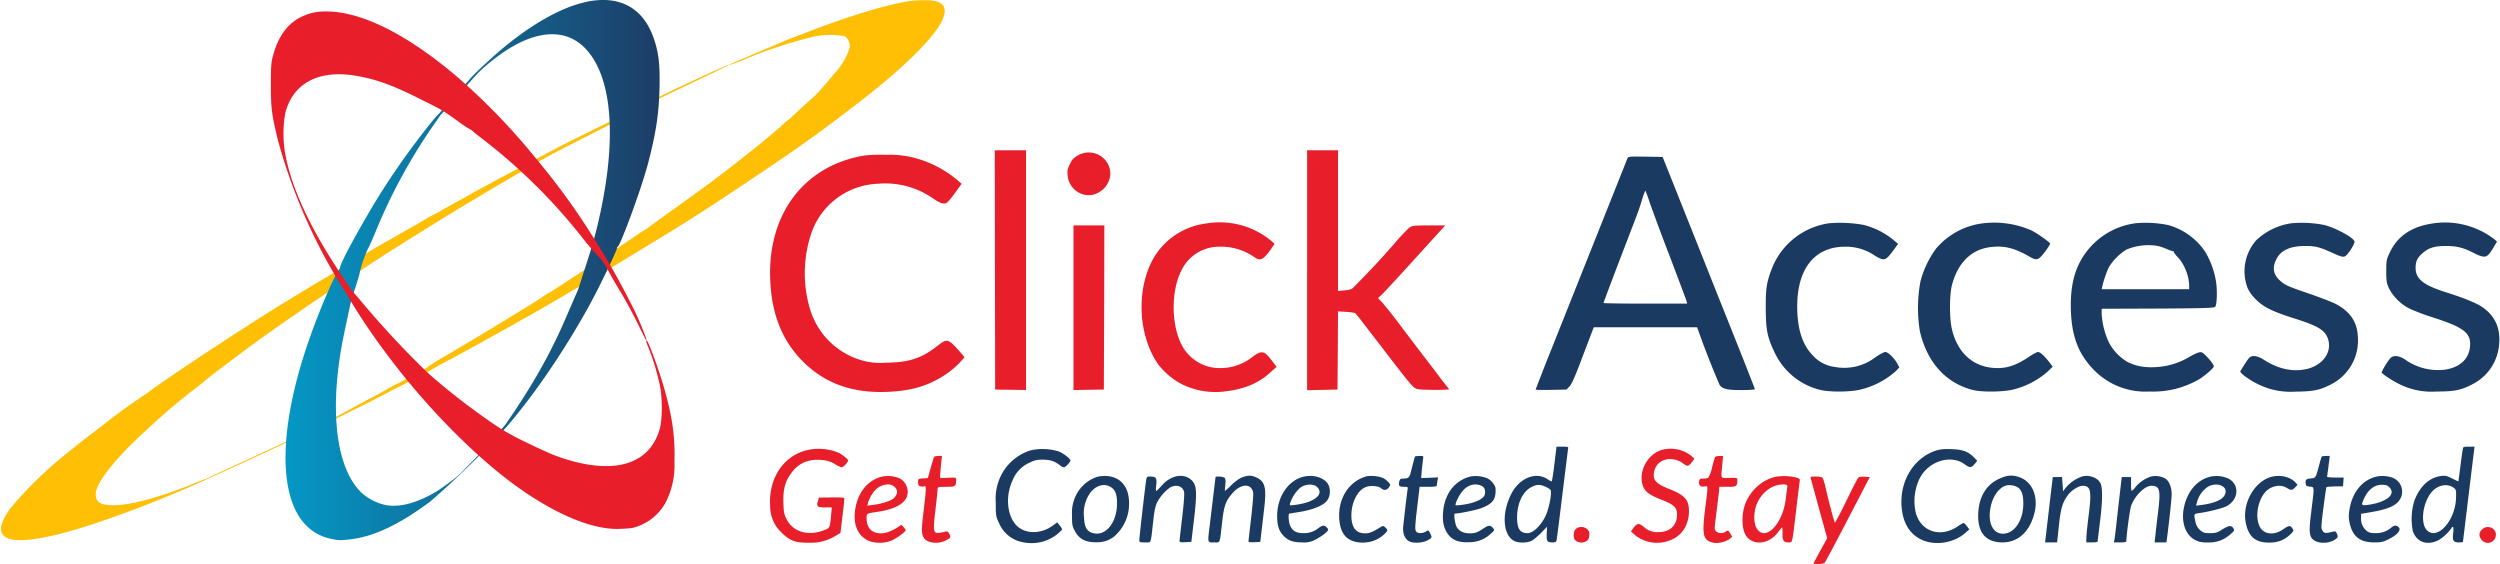 <svg xmlns="http://www.w3.org/2000/svg" viewBox="0 0 2429 548"><defs><linearGradient id="a" x1="0%" x2="100%" y1="82.2%" y2="82.2%"><stop offset="0%" stop-color="#0499C7"/><stop offset="100%" stop-color="#1D3D66"/></linearGradient></defs><path fill="#E81E2A" d="m966.7 262.3.2 116.2 15 .2 15 .2V146h-30.4zm303.3.3v116.5l14.8-.3 14.7-.3.3-38 .2-38 7.8.5c4.2.3 8.2.8 8.8 1.2.6.4 4.6 5.3 8.9 11l27.7 36c18.4 23.8 20.2 25.8 23.9 26.8 3.7 1 30.9 1.1 30.9.1a358.7 358.7 0 0 1-12.5-16.1l-11.5-15-21-27.6a485.8 485.8 0 0 0-20.3-25.8l-3.8-4 3.8-3.5c3.3-3.2 20.7-22.1 52.2-56.9l9.3-10.2h-15.9c-13.4 0-16.2.3-18.4 1.8-1.4.9-7.1 6.7-12.5 12.8a771.3 771.3 0 0 1-43.8 47 26 26 0 0 1-7.8 1.6l-5.8.5V146h-30v116.6ZM1047.3 151c-4.1 2.4-5.7 4-7.8 8.5-2.3 4.6-2.7 6.5-2.2 10.8a21 21 0 0 0 15.5 18.7c14.7 3.9 29.3-10.8 25.3-25.5a21 21 0 0 0-30.8-12.5Zm-209.8.5c-56.8 10.6-91.3 56.6-89.2 119 1.2 34.5 11.5 60.5 32.1 81 21.5 21.3 48.2 30.8 82.6 29.2 23.6-1.1 39.9-6.1 56.7-17.5a85.3 85.3 0 0 0 17.3-16c0-.4-3.2-4.2-7.1-8.5-8.9-9.6-10-9.8-19.5-2.3-15.3 11.9-27.6 15.8-49.9 16a65 65 0 0 1-23-2.2 74 74 0 0 1-49.9-48 121.8 121.8 0 0 1 1.4-77.6 71.3 71.3 0 0 1 64.6-46.1 81 81 0 0 1 53.4 14.6c6.3 4.4 10 5.5 12.8 4 1.1-.6 4.8-5 8.2-9.8l6.3-8.7-3.9-3.4a106.9 106.9 0 0 0-41.9-21.8 93 93 0 0 0-26.5-3c-11.7-.2-18.8.1-24.5 1.1Z"/><path fill="#1A3A62" d="m1581.1 154.2-28.6 71.8-44.1 110.7a2415 2415 0 0 0-16.4 41.8c0 .4 6.7.5 15 .3l15-.3 2.9-3c2-2.1 5.3-9.3 11-24.5l10.4-27.3 2.2-5.7h100.4l1.9 5.2a823.1 823.1 0 0 0 19.9 50.6c2.6 4.1 7.1 5.2 21.3 5.2 7.1 0 13-.4 13-.9 0-.8-13.3-34.4-35.8-90.6l-16.3-41L1628 184l-12.6-31.5-16.7-.3c-16.6-.2-16.7-.2-17.6 2Zm21.9 43a2269 2269 0 0 0 19.4 52c8.5 22.4 15.8 41.8 16.2 43.2l.6 2.6h-40.6c-22.3 0-40.6-.3-40.6-.6 0-.6 9-24.5 23-60.9 10.8-28.1 11.9-31 14.5-39.8 1.5-4.9 2.9-8.6 3.2-8.3.3.3 2.3 5.6 4.3 11.8Z"/><path fill="#E81E2A" d="M1172.2 217.1a69.4 69.4 0 0 0-46.5 26.4c-21.8 28.5-22.1 78.9-.7 110.1a71 71 0 0 0 23.1 19.6 73.7 73.7 0 0 0 43.6 6.9c17.7-2.2 31.3-8 42.3-18l6.4-5.7-4.8-6.2c-7.4-9.7-9.8-10.1-19-3.2a50 50 0 0 1-41.5 9.5 42.5 42.5 0 0 1-22.7-14.7c-13.9-17.5-16.2-55.4-4.8-78.5a40.5 40.5 0 0 1 32.2-23.3 57.3 57.3 0 0 1 39.2 10c5.6 4 8.5 2.4 16.1-8.3l3.3-4.8-3.9-3.4a78.4 78.4 0 0 0-62.3-16.4Z"/><path fill="#1A3A62" d="M1777.3 216.9a70.3 70.3 0 0 0-55.7 43.9c-5.2 13.6-6.1 19.4-6 38.7.1 20.4 1.5 27.9 7.9 41.4a66.4 66.4 0 0 0 44.5 37.8c8.5 2.3 28.6 2.3 38.7 0a78.8 78.8 0 0 0 35.8-18.6l2.9-3.2-1.7-3.2c-3-5.6-9.2-11.7-11.9-11.7-1.3 0-5.6 2.3-9.5 5a49.7 49.7 0 0 1-39.7 9.5 34.3 34.3 0 0 1-21.2-11.1c-9.4-9.6-14.2-22.9-15.1-41.9-1.8-40.2 15.2-63.7 46.2-63.8a49.2 49.2 0 0 1 28.5 8.3c9.6 5.9 10.9 5.6 18.1-4.1l5.1-6.9-2.9-2.5a74.8 74.8 0 0 0-30.7-16 129 129 0 0 0-33.3-1.6Zm149.1.1a71 71 0 0 0-45.2 24.4 93 93 0 0 0-15.3 32.1 141.3 141.3 0 0 0-.6 48.1c6.8 29.9 24.8 50.2 50.7 57.1 8.8 2.4 28.5 2.3 39.5-.1a80 80 0 0 0 32.9-16.6l6-5.7-2.7-3.6c-5-6.6-9.4-10.7-11.5-10.7-1.1 0-5.1 2.1-8.9 4.7-13.7 9.3-24.2 12.3-37.7 10.4-19-2.7-32.5-16.4-37.3-38.1-2.3-10.5-2.2-32.1.1-41.5 5.6-22 18.7-35.1 37.5-37.4 13.5-1.7 23.4.8 39.1 9.9 4.7 2.7 7.1 2.5 10.1-.8a65.9 65.9 0 0 0 8.9-12.3c0-1.3-12.2-10-18.2-13a90 90 0 0 0-47.4-6.9Zm148.6-.1a71.6 71.6 0 0 0-53 35.6c-6.9 12.3-10 26-10 43.8 0 28.8 6.8 47.5 23 63.7a69.8 69.8 0 0 0 53.5 20.4 89 89 0 0 0 48.2-11.9c5.7-3.5 14.3-11 14.3-12.6 0-2.2-9.4-13-11.9-13.6-1.9-.5-4.7.5-11.3 4.1a70.3 70.3 0 0 1-33.3 10.3c-11 .6-19.1-.9-27.4-5a48.2 48.2 0 0 1-18.1-19 77 77 0 0 1-7-27.3V300l54.5-.2c42.9-.2 54.7-.6 55.7-1.6 1.8-1.8 2.3-15.9.8-25.1a82.7 82.7 0 0 0-10.5-28.6 64.1 64.1 0 0 0-36.1-25.9 110 110 0 0 0-31.4-1.7Zm21.6 22.1c2.3.5 6.3 1.9 9 3.1 2.7 1.2 5.4 2.1 5.9 2 .5-.2.7 0 .4.3-.3.3 1.3 2.6 3.6 5 6.8 7 11.5 18.8 11.5 28.7v2.9h-85l.6-2.8c1.4-6.2 4.8-16 7.1-19.8a55 55 0 0 1 16.1-15.8 54.6 54.6 0 0 1 30.8-3.6Zm129.9-22.1a62.8 62.8 0 0 0-34 16.2 45.4 45.4 0 0 0-8.5 47.3 40 40 0 0 0 8 10.7c7.2 7.3 16 11.6 37.5 18.4 22.2 7 29 11 32.1 19 5.1 13.6-5.3 27.6-22.7 30.5-13 2.2-25.9-.9-39.1-9.3-6-3.9-11.1-4.8-14-2.5-1.3 1.1-4.7 6-9.1 13.5-1 1.5 10 9.4 18.5 13.2a71 71 0 0 0 35.3 6.6c17.1-.1 23.8-1.5 34.6-7.2a47.7 47.7 0 0 0 25.7-47.2c-.8-13.6-7.6-23.5-21.4-30.8-3.3-1.7-14.6-6.1-25.3-9.8-21.9-7.5-23.7-8.3-29.1-13.1-6.6-5.9-7.5-13.2-2.7-21.6 4.3-7.9 13.5-11.8 27.3-11.8 10.3 0 14.1 1 27.5 7.1 7 3.2 9.2 3.8 11.1 3 2.8-1 10.2-12.7 9.4-14.7-1.5-3.9-18.3-13-29.3-15.8a114 114 0 0 0-31.8-1.7Zm134.2.7c-18.6 3.3-31.5 12.5-38.5 27.2-3.6 7.4-3.7 8.1-3.7 18.7 0 9.9.3 11.6 2.7 16.8a45.9 45.9 0 0 0 21.1 20.1 204 204 0 0 0 20.2 7.6c29.7 9.4 37.5 14.9 37.5 26 0 13.6-8.7 22.6-24.1 25.1a55.3 55.3 0 0 1-39.3-9.9c-6.1-3.9-11.3-4.3-14.3-1a61.6 61.6 0 0 0-8.3 13.5c0 1.3 9.2 7.5 16.6 11.2a70 70 0 0 0 36.9 7.5c17.2 0 23.7-1.3 35-7.2a47.4 47.4 0 0 0 25.4-36.3c2.3-17.4-3.5-30.5-17.4-39.4-5.2-3.3-18.3-8.6-32.7-13.1-23.3-7.3-30.8-13.2-30.8-24.2 0-6.5 1.7-9.9 7.1-14.5 5.8-5 11.5-6.7 22.4-6.7 10.2 0 16.7 1.6 26 6.3 12.2 6.1 13.8 5.8 19.9-4.4l3.7-6.2-2.8-2.4a78.6 78.6 0 0 0-62.6-14.7Z"/><path fill="#E81E2A" d="M1043 299v80l14.8-.3 14.7-.2.3-79.8.2-79.7h-30z"/><path fill="#1A3A62" d="M1510.3 450.5c-1.1 9.1-2.3 16.8-2.6 17.1-.2.3-2.1-.6-4.1-2-11.4-7.7-27.6-1.1-35.4 14.6-9.4 18.7-8 39.7 3 45.4 4 2.1 12.8 2 17-.2 1.8-.9 5.9-4.4 9.1-7.6l5.8-6-.3 6.7c-.3 7.4.4 8.5 5.9 8.5 2.6 0 3.4-.5 3.7-2.3.3-1.2 2.8-21.1 5.6-44.2l5.5-44.3c.5-2.1.2-2.2-5.3-2.2h-5.9l-2 16.5Zm-8.5 22.5c2.3 1 4.5 2.6 4.8 3.3 1.3 3.5-1.7 18.3-5.1 25.4-4.5 9.1-12 16.3-17.2 16.3-7.5 0-10.3-4.2-10.3-15.3 0-13.5 5.5-25.2 14-29.5 5.4-2.7 8.2-2.7 13.8-.2Zm890.9-35.8c-.3 1.8-1.4 9.4-2.3 16.8l-1.8 13.7c-.1.1-2.9-1.2-6.1-2.8-5.2-2.6-6.7-3-10.9-2.4-11.3 1.4-20.8 10.3-25.9 24.3a60.4 60.4 0 0 0-1.3 29.6c4 10.6 13.9 13.9 24.9 8.4a42.2 42.2 0 0 0 12.7-11.9c0-.5.5-.9 1.1-.9.8 0 .9 1.9.4 6-.9 7.3.2 9 5.6 9 2.2 0 3.9-.2 3.9-.5l5-41.3 5.6-46 .7-5.2h-5.6c-5.4 0-5.5 0-6 3.2Zm-8.7 36.7c2.3 1.8 2.5 2.4 2.3 9.8-.6 22.1-18.1 41.6-28.3 31.5-6.6-6.7-4.2-26.8 4.6-37.1 5.8-6.9 15.3-8.7 21.4-4.2Z"/><path fill="#E81E2A" d="M781 438.2c-21.2 6.7-34.4 28.1-32.7 53.1a35 35 0 0 0 11.1 26.2c8.1 8 13.5 10 26.9 9.8a44.8 44.8 0 0 0 25.2-6.5l5.1-3 2-16.6c1.1-9.2 1.9-17 1.7-17.4-.2-.4-5.9-.6-12.5-.5l-12.2.2-.9 3.2c-1.6 5.4-.6 6.3 6.9 6.3h6.6l-.7 7.7c-1 11.4-1.3 12.2-5.4 13.9-15.8 6.7-30.9 2.8-37.6-9.6-2.5-4.8-3-6.8-3.3-15.1-.5-10.6.8-18.6 4-24.5 6.5-12.1 15.2-18.1 27.3-18.6 7.9-.3 13.8 1 18.9 4.2 2.6 1.7 5.5 3 6.4 3 1.7 0 6.2-4.9 6.2-6.7 0-1-5.5-5.5-9-7.3a50.2 50.2 0 0 0-34-1.8Z"/><path fill="#1A3A62" d="M1001.9 437.4a48.1 48.1 0 0 0-32.1 31.5 50.4 50.4 0 0 0-2.3 19.6c0 12.5.1 13.3 3.1 19.6a31.2 31.2 0 0 0 24.2 18.9 40 40 0 0 0 37.2-12.5c0-.6-1.1-2.3-2.4-4l-2.4-3-4.7 3.4c-11.5 8.3-26.7 8.1-35-.5-9.2-9.7-10.8-28.5-3.6-43.9a31.2 31.2 0 0 1 15.8-16.7c5.6-2.7 7.6-3.2 13.7-3.2 7.2.1 11.2 1.5 16.5 5.5 1.3 1.1 3 1.9 3.8 1.9 1.6 0 6.2-4.9 6.3-6.6 0-1.7-5.9-6.3-11-8.7a54.8 54.8 0 0 0-27.1-1.3Z"/><path fill="#E81E2A" d="M1615.5 436.9c-14.7 3.6-24.5 22.1-19 35.8 2.1 5.2 6.3 8.3 17.7 12.8 12.6 4.9 15.3 7.6 15.2 15-.2 10.1-7.1 16.5-17.8 16.5a19 19 0 0 1-14.4-5c-4.7-3.9-6.5-3.8-9.9.6l-2.7 3.7 4 3.6a34.2 34.2 0 0 0 34.4 4.9 27 27 0 0 0 14.4-12.7 34.5 34.5 0 0 0 3.2-20.6c-1.1-7-5.9-11.3-18.1-16.1-13.8-5.4-17.1-9.1-15.3-17.3 2.5-12.3 17.7-16.1 29-7.2 3.1 2.5 4.7 2.1 7.8-2.1l2.3-3.2-3.8-3.3a32.7 32.7 0 0 0-27-5.4Z"/><path fill="#1A3A62" d="M1880.7 437.9c-22.5 7.4-36.4 31.9-32.7 58.1 1.9 14 8.5 23.6 19.5 28.6 13.1 5.8 30.8 3 42-6.8l3.9-3.5-2.4-3.1a13.5 13.5 0 0 0-3.1-3.1c-.4-.1-3 1.5-5.9 3.4-16.5 11.1-35.1 5.3-40.5-12.7a50.6 50.6 0 0 1 3.6-33.9c8.6-16.9 30.2-23.7 43.8-13.8 5.1 3.7 6.3 3.6 9.6-.2l2.6-3.2-3.1-3.2c-5.5-5.7-11.2-7.8-21.9-8.1-7.3-.3-11 .1-15.4 1.5Z"/><path fill="#E81E2A" d="M907.5 444c-.3.6-1.8 5.4-3.3 10.8l-2.7 9.7-4.8.3c-4.6.3-4.7.4-4.7 3.7 0 2.8.4 3.6 2.4 4.1 1.4.3 3 .3 3.6-.1 2.1-1.3 2 2.4-.4 22-2.5 20.1-2.5 24.2.1 28.2 3.3 5 13.5 6.2 20.8 2.6 5.3-2.7 5.6-3.2 3.9-6.5-1.3-2.4-2-2.9-3.7-2.3-1.2.4-3.9.9-5.9 1.2-6.1.8-6.5-1.3-3.9-22.4 1.2-9.8 2.1-18.8 2.1-20.1 0-2.1.4-2.2 8.4-2.2 9.1 0 9.5-.3 9.6-6.8 0-2.3-.2-2.4-7.7-2l-7.8.3V461l.9-10.8.8-7.2h-3.5c-2 0-3.9.5-4.2 1Z"/><path fill="#1A3A62" d="M1374.7 443.7c-.2.5-1.5 5.2-2.8 10.5-2.4 10.3-2.8 10.8-9.1 10.8-2.1 0-2.8.6-3.3 3-.9 4.1 0 5 4.6 5 4 0 4 0 3.4 3.2-.5 3-2.6 20.8-4.1 34.8-.8 6.6 1.1 12 5.1 14.6 3.8 2.5 13 2.2 18.3-.5 4.7-2.4 4.9-2.9 2.6-7.2-1.5-2.9-1.6-3-3.9-1.5-2.9 1.9-7.6 2.1-9.3.4-1.7-1.7-1.5-5.7 1-26.1l2.1-17.7h8.4c6.4 0 8.3-.3 8.3-1.4l.6-4.6.7-3.2-8.3.4-8.2.3.6-7.5 1.2-10.8c.6-3.2.6-3.2-3.4-3.2-2.3 0-4.3.3-4.5.7Z"/><path fill="#E81E2A" d="M1666.4 444.1c-.4.6-1.7 5.2-3 10.2a30.5 30.5 0 0 1-3.6 9.8c-.7.5-2.9.9-4.9.9-3.3 0-3.7.3-4.1 3.1-.5 3.5 1.9 5.4 5.8 4.5 3-.8 3-.8.4 19.4-3.6 28.5-2.6 33.1 8.2 35.4 3.9.9 11.9-1.1 15.1-3.7l2.7-2.2-2-3.3c-1.9-3.1-2.1-3.2-4.2-1.7-4.5 3.1-10.8 1-10.8-3.5 0-1.1.9-9 2-17.6l2.3-19 .2-3.4h8.1c8.8 0 9.3-.4 9.4-6.7 0-2.1-.4-2.2-7.7-2-9 .2-8.3 1.6-6.9-13.1l.7-8.2h-3.5c-1.9 0-3.8.5-4.2 1.1Z"/><path fill="#1A3A62" d="M2255.7 443.7c-.3.5-1.5 4.6-2.7 9.3-3 11.3-3.2 11.5-7.7 11.8-4.7.4-5.5 1.2-5.1 4.8.3 2.6.8 2.9 4.1 3.2 4.5.4 4.4-.3 1.7 21.2-2.4 18.5-2.5 24.2-.5 27.9 3.2 6.3 16.1 7.4 23.6 2.1 2.5-1.9 2.6-2.3 1.6-5.1-1-2.6-1.6-2.9-3.7-2.4-7.3 1.9-8.8 1.8-10.4-.8-1.6-2.3-1.5-3.8.8-22.2 1.4-10.8 2.7-19.9 3-20.2.3-.3 4-.6 8.3-.7l7.8-.1.3-4.3.3-4.2h-8c-4.5 0-8.1-.3-8.1-.8l1.4-10.5 1.2-9.7h-3.7c-2.1 0-4 .3-4.2.7Z"/><path fill="#E81E2A" d="M856 463.3c-13.4 3.8-22.6 15.4-25.1 31.8-2.1 13.7 2 24.4 11.4 29.5 6.4 3.5 17 3.7 24.3.4 4.7-2 13.4-8.5 13.4-9.9 0-.4-.9-1.7-2.1-3l-2.1-2.2-3.1 2.1c-6.7 4.2-12 6.2-16.8 6.2-8.9-.1-13.9-5.3-13.9-14.5 0-5.1-.7-4.7 12.4-6.7 13.4-2.1 22.9-6.8 26.1-13 3.5-6.8.3-16-6.7-19.3a28.5 28.5 0 0 0-17.8-1.4Zm13.8 10.4c2.7 3 2.3 6.4-1.1 10.1-2.4 2.6-11.6 5.7-20.1 6.7l-5.9.8.7-2.9c1-3.9 4.8-10.4 7.9-13.2a18 18 0 0 1 13.2-4.5c1.7.3 4 1.6 5.3 3Z"/><path fill="#1A3A62" d="M1066 463.3a35.4 35.4 0 0 0-22.3 22.1 36.3 36.3 0 0 0-2.1 15.1c-.1 8.9.2 10.6 2.5 15 3.7 7.3 9.4 10.9 18.2 11.3 8.4.5 13.8-.9 19.8-5.2a41.8 41.8 0 0 0 14.9-32.7c0-15.5-7.7-25.1-21.2-26.4-2.9-.2-7.3.1-9.8.8Zm13.5 10.1c4.3 2.8 5.9 7.3 5.8 16.1-.2 18.6-11.2 31.9-23.5 28.4-5.9-1.6-8.2-5.8-8.6-15.6a34.3 34.3 0 0 1 6.1-23.5c5.7-7.4 13.8-9.6 20.2-5.4Zm63-10.5a26.8 26.8 0 0 0-13.8 9c-2.6 2.8-5 5.1-5.4 5.1-.3 0-.3-2.5.1-5.6.8-6.8-.2-8.4-5.4-8.4-3.6 0-3.9.2-4.4 3.7-1.1 7-6.6 55.1-6.6 57.7 0 2.5.3 2.6 5.5 2.6 6.3 0 5.4 2.2 7.9-20.1 1-9.4 2.1-15.1 3.6-18.2a40.7 40.7 0 0 1 13.1-15.2c6.1-3.2 12.4-1 13.4 4.8.4 1.8-.5 12.8-1.9 24.6a1054 1054 0 0 0-2.6 22.8c0 1.1 1.3 1.3 5.7 1.1l5.8-.3 2.2-18.5c2.8-23.1 3.1-32.3 1-37.1-2.7-6.6-10.5-10-18.2-8Zm64.6.8c-2.8 1-6.8 3.9-10.5 7.4a66 66 0 0 1-6.4 5.9c-.2 0-.1-2.5.3-5.6.4-3.7.3-6-.5-7-1.2-1.4-9-2-9-.7l-5.5 45.8c-2.3 18.5-2.5 17.5 4 17.5 6.3 0 5.4 2.2 8-20.3 1.7-15.3 3.6-20.5 10.2-27.8 8.4-9.3 18-9.4 19.9-.3.3 1.6-.6 12.7-2 24.5l-2.6 22.8c0 .8 1.8 1.1 5.8.9l5.7-.3.8-7 2.7-23.1c2.8-22.4 1.4-28.5-7.3-32.5-5-2.2-7.7-2.3-13.6-.2Zm60.2-.7c-15.1 3.1-26.2 19-26.4 37.7-.1 9 1.4 14.5 5.4 19 4.6 5.3 9.7 7.3 18.8 7.3a23 23 0 0 0 13.5-3c3.2-1.7 7.4-4.4 9.2-6.1 2.8-2.5 3.1-3.3 2.1-4.5-2.7-3.3-4.5-3.4-8.5-.6a22 22 0 0 1-15.3 5.2c-6.7 0-10.5-2.2-12.7-7.6-1.5-3.6-1.9-11.4-.6-11.4l11.6-1.9c13.2-2.4 22.5-6.6 25.5-11.5 3.2-5 2.9-12.5-.6-16.7-4.5-5.3-13.4-7.7-22-5.9Zm12.4 10.2c7.3 6.9-2.6 15-21.1 17.3-5.8.8-5.8.7-5.1-1.6a34.1 34.1 0 0 1 9.9-15.1c5.1-3.7 12.7-4 16.3-.6Zm48.8-10.6c-17.3 4.3-28.5 21.1-27.3 41.1.9 15.8 8.2 23.3 22.7 23.5 7.9 0 15.3-2.8 20.9-8 3.8-3.6 3.9-4.3 1.1-6.8-1.9-1.7-2.2-1.7-4.7-.2-7.4 4.7-10.7 6-14.9 6-8.9 0-13.3-5.7-13.3-17.4 0-13 6.3-25.1 14.6-27.8 4.5-1.5 11.9-.8 14.3 1.4 2.6 2.4 5.6 2 7.6-1 1.6-2.5 1.6-2.7-.7-5.1a20.5 20.5 0 0 0-5-3.9 34.5 34.5 0 0 0-15.3-1.8Zm100.5.3a33.6 33.6 0 0 0-23.3 19.9c-4 8.6-5 22.4-2.2 29.8 4 10.6 11.2 14.9 24.2 14.2a30 30 0 0 0 20.7-8.2c3.5-3 3.8-3.6 2.6-5.1-2.9-3.5-4.5-3.5-9.6-.1-5.9 4-8.2 4.8-13.8 4.8-5.2 0-9.7-2.1-12-5.7-1.9-2.9-3.4-13.5-2-13.5 3.9 0 20.4-3.4 25.1-5.1 11.7-4.4 14.8-8.5 14.4-19.1-.1-3.3-4.5-8.7-8.6-10.3a30.5 30.5 0 0 0-15.5-1.6Zm10.8 9.3c2.6 1.3 3.7 4.6 2.8 8.3-1.1 4.5-10.6 8.7-23 10.1-5.8.7-5.8.7-5.1-1.7a36 36 0 0 1 9-14.4c5.4-4.2 10.9-4.9 16.3-2.3Z"/><path fill="#E81E2A" d="M1724.5 463.4c-11.9 3-22 11.6-27.6 23.3-5.3 11.1-5.2 27.8.2 34.7 6.9 8.8 21.2 7.2 29.6-3.3l4.5-5.6c.5-.6.8 1.7.7 5.2-.2 7.3 1 9.3 5.7 9.3 4.1 0 3.5 2.4 7.4-30 1.6-14 3.2-26.9 3.5-28.6.5-2.8.2-3.3-2.4-4.2a49.2 49.2 0 0 0-21.6-.8Zm12 10L1735 485c-3 24.8-20.3 41.9-28.4 28-2.7-4.5-2.8-14.4-.3-21.7 3.7-10.7 13.1-19.1 22.7-20.3 6.3-.8 8.1-.2 7.5 2.4Z"/><path fill="#1A3A62" d="M1945.3 464c-15 5.4-23.3 18.7-23.3 37.4 0 16.9 8.1 25.6 23.7 25.6 15.1-.1 26.4-10.4 30.9-28.3 4.2-16.1-2.1-31-14.8-35.1a21 21 0 0 0-16.5.4Zm15.6 9.8c3.8 2.8 5.3 8.4 4.9 17.7-.7 13.4-7.2 24.2-15.9 26.5-10.8 2.9-18-6.1-16.5-20.8 1.2-12 7-22 14.6-25.1 3.5-1.5 9.8-.6 12.9 1.7Zm61.1-10.5a36.4 36.4 0 0 0-14.7 10.3l-2.8 3.8-.5-7-.5-6.9h-9l-3.1 26-3.7 31.7-.7 5.8h11.7l1.7-16.3c1.9-17.2 3.6-22.9 9.2-30.2 3.4-4.4 10.1-8.5 14-8.5 7.8 0 8.8 5 5.7 29-1.2 9.6-2.2 19.4-2.2 21.7l-.1 4.3h5.5c3 0 5.5-.3 5.5-.8l2.1-17.2c2.8-21.4 3-35.3.6-39.7-3-5.7-12-8.5-18.7-6Zm68.3-.4a33 33 0 0 0-15.2 10 18.1 18.1 0 0 1-4 4.1c-.3 0-.6-3-.6-6.7v-6.8h-9l-1.7 14.5-3.3 29c-.8 8-1.8 15.7-2.1 17.2l-.6 2.8h6.1c4.7 0 6.1-.3 6.1-1.5 0-5.8 3.4-30.8 4.7-34.3 3.6-9.7 13.2-19.2 19.5-19.2 8.2 0 9.2 3.8 6.7 24.7a1286 1286 0 0 0-2.7 23l-.8 7.3h11.5l.6-4.3c2-15.2 4.5-38.3 4.5-42.6 0-6.3-2.4-12.6-5.9-15a20 20 0 0 0-13.8-2.2Zm58 .1c-12.4 2.6-21.9 12.7-25.8 27.5-4 15.6.3 29.3 10.9 34.5 3.5 1.6 6.3 2.1 12.2 2.1 8.7 0 15.3-2.5 21.8-8.3 3.6-3.1 3.8-3.5 2.5-5.6-1.9-3-4.5-2.7-10.9 1.3-4.7 3-6.2 3.5-11.7 3.5-5.5 0-6.6-.3-9.7-3a13.6 13.6 0 0 1-4.5-8.1c-1.7-7.6-1.6-7.7 3.7-8.4 7.9-1 22.5-4.6 26.3-6.6 12.1-6.1 13.2-21.2 2-26.9a28.1 28.1 0 0 0-16.8-2Zm12.9 11c2.3 2.8 1.4 7-2.3 10.1-3.3 2.9-11 5.4-19.8 6.5l-5.4.7.7-2.6a26 26 0 0 1 11-15.9c5.7-3.1 12.7-2.5 15.8 1.2Zm46.5-10.9c-16.8 3.9-29.3 25.4-25.8 44.3 2.6 13.9 9.3 19.8 22.6 19.8 8.4.1 15.1-2.5 20.7-7.9 3.5-3.4 3.6-3.7 2.1-5.9-2-3.1-3.4-3-8.7.7-7.4 5.2-15.5 5.6-20.5 1-7.3-6.8-6.2-25.4 2-36 5.3-6.8 15.1-9.1 21.7-5.1 4.2 2.6 5.4 2.5 8.2-.5l2.3-2.5-2.2-2.4c-4.9-5.2-14.1-7.4-22.4-5.5Zm100.3.2c-13.3 3.7-22.4 15.1-25.2 31.5-.9 5.6-.9 8.5 0 12.8 2.8 13.6 10 19.4 24 19.4 6.7 0 8.7-.4 13.8-3 10.4-5.1 13.8-10.8 8-13-1.5-.6-2.9-.2-5.1 1.5a22.4 22.4 0 0 1-15.3 5.5c-4.5 0-6.6-.5-8.6-2.1a14.9 14.9 0 0 1-5.6-12.3v-4.4l7.3-1.2c19.1-3.1 27.5-6.8 31-13.7 3.7-7.1.8-16-6.3-19.5-4.9-2.4-12.6-3-18-1.5Zm13.6 10.3c6.8 6.7-3.1 14.6-21.3 17-5.9.7-6.2.4-3.8-5.3 3.9-9.2 10.2-14.3 17.8-14.3 3.8 0 5.3.5 7.3 2.6Z"/><path fill="#E81E2A" d="m1759.3 464.7 8.2 30 7.8 28.2-6.7 12.1c-3.6 6.7-6.6 12.3-6.6 12.6 0 .2 2.2.4 4.9.4 3.3 0 5.3-.5 6.2-1.6.8-1 10.9-20 22.5-42.3l21.1-40.6-5-.3c-2.7-.2-5.4.1-6 .7-.7.5-5.9 10.6-11.7 22.5a310.8 310.8 0 0 1-11.1 21.5c-.6.1-5.6-18.5-9.1-33.9-1-4.6-2.4-9-3-9.7-.6-.8-3.3-1.3-6.5-1.3-4.8 0-5.5.2-5 1.7ZM1531 514c-2 2-2.6 6.3-1.4 9.5 1 2.6 5.5 4.3 9 3.4 4.6-1.3 5.9-3.5 5.5-9.2-.2-2.9-3.8-5.7-7.6-5.7a8 8 0 0 0-5.5 2Zm880.5.5c-2.9 2.8-3.2 6.1-.9 9.3a7.8 7.8 0 0 0 14.4-4.4c0-6.7-8.6-9.9-13.5-4.9Z"/><path fill="#FFBF04" d="M897.5.2c18.4-.4 24.1 5.7 18.1 19.2-6.5 14.7-32.1 41-66.7 68.7l-.3.3-.7.5-1 .8-.6.5-10.9 8.6-20.4 15.6-1.7 1.3a1325.7 1325.7 0 0 1-39 28.3l-.9.6-.4.4-.9.6-.9.6-.8.6-.9.6c-8.5 6-22.9 15.7-38.4 26l-2.6 1.8-8.1 5.4-2.8 1.8a1891 1891 0 0 1-82.3 52.5l-1 .6-.9.6-3.8 2.3-1 .6-24.6 15-12.9 7.6-1 .6a1106 1106 0 0 0-11.8 7.2l-.9.5a1099.9 1099.9 0 0 1-14.5 8.6l-.6.3-6.5 3.7a2196 2196 0 0 1-43 25l-1.7.9-1.6.9-3.3 1.8-1.6 1-18.1 10.1-.9.5L458 338l-22.5 12.2a314.5 314.5 0 0 0-20.2 11.4 87.2 87.2 0 0 1-11.6 6.2l-1 .5-2.2 1-1 .6-1.1.5-1 .5c-8.3 4.1-17.2 8.7-29.9 15.3-7.1 3.8-19.1 9.7-26.5 13.3l-15 7.5c-6.7 4.2-112.3 53.3-124.2 58.1-3 2.1-39.6 17.6-63.3 26.8-112.4 43.5-159.6 43.9-127.8 1.2a385.8 385.8 0 0 1 54.4-52.8c8-6.6 21.2-16.9 34.6-27l2-1.6a573 573 0 0 1 42.5-30.5c.2-.4 3-2.6 6.3-4.8L164 367c4.5-3 13-8.9 22.7-15.3l2.8-1.9a3565 3565 0 0 1 42.6-27.9l1.2-.8 13.4-8.6c18.1-11.7 58.1-36.1 77.8-47.5 8.3-4.8 19.7-11.6 25.5-15.2a525.1 525.1 0 0 1 28-16.5l.8-.4 1.2-.7 1.2-.7a17100.6 17100.6 0 0 0 3.3-2l1.3-.7.9-.5a2654 2654 0 0 1 21.5-12.2l.9-.6 4.5-2.6c4.5-2.7 8.5-4.9 8.8-4.9.4 0 2.4-1.1 4.6-2.5l2.2-1.3.7-.4 27.6-15.3 1.7-1c13.2-7.2 26.5-14.4 30.8-16.6l26.3-14 1.5-.7c11.3-6 23-12.3 28.7-15.2 10.3-5.3 25-12.5 39.6-19.6l2-1 2-1A957 957 0 0 0 631 98.9c9.4-5.3 78.2-37.7 78.2-36.3l.6-.4h.3a92 92 0 0 1 10-4.5c16.5-7 29.9-12.6 36.9-15.7 3.6-1.6 8.5-3.6 11-4.5l13-5C825.2 15.3 863.9 3.6 886.5.7c1.7-.2 6.6-.5 11-.5Zm-77.1 34.9a81 81 0 0 0-29.4.4 436.9 436.9 0 0 0-68.1 22.4c-11.5 4.6-14.9 5.8-13.8 4.7-1 .8-18.8 9.3-36.3 17.7l-2.1 1c-16.7 8-32.5 15.5-33.2 15.7a1680.3 1680.3 0 0 1-55.2 29.2l-2.5 1.3-43.8 22.4a3503.7 3503.7 0 0 0-152.5 91.5l-8 5a692.7 692.7 0 0 1-12.2 7.9l-.4.2c-3.5 2.4-11.9 8-20.7 13.7l-.9.6-3.1 2.1-.9.6-1.8 1.2-.9.6-22.1 14.7-12.2 8.2-9.3 6.4-1 .8-5.6 3.8a1708.1 1708.1 0 0 0-63.3 45.7l-.9.7-.4.3-1 .7-3.1 2.4-.9.7a393.5 393.5 0 0 0-16.3 12.7c-.5.7-5.5 4.6-11.1 8.8a599 599 0 0 0-43.9 37.5C112.9 444.3 93 469.2 93 479.9c0 8 4.2 10.8 16.6 11 16.9.3 47.6-8.1 83.2-22.9 2.5-1 4.9-2 6.6-2.5l90.8-42a1140 1140 0 0 0 57.2-29.9l14.3-7.6c.2 0 5.4-2.8 11.6-6.3 4.9-2.8 12.5-6.8 18.9-10l1.4-.8a246.5 246.5 0 0 1 7.3-3.6l.8-.4c5.4-2.9 10.6-5.9 12.7-7.5a175 175 0 0 1 13-8.5l10.8-6.2 3-1.9a2293.5 2293.5 0 0 0 32.8-19.5l1-.6 28.2-17.2c5.9-3.5 17.4-10.7 23.5-14.7a66.8 66.8 0 0 1 9.6-5.9l19.2-12.6c18.7-12 44.5-29.1 62.3-41.3a171 171 0 0 1 10.9-7c.3 0 1.1-.8 2-1.6a4652 4652 0 0 0 19.7-14.2l1.2-.9a1675.5 1675.5 0 0 0 13.6-9.7l1.2-.9 8.6-6.2.6-.4.6-.4.5-.4 1-.6.5-.5.6-.4a1429.3 1429.3 0 0 0 46.4-35.4l1.3-1c1.1-1 2.2-1.8 3.3-2.6l1.3-1c16.2-13 31.1-25.7 31.7-27.1a36.4 36.4 0 0 0 7.4-6l8-7.4.6-.6c5.6-5 11-10 11.8-10.5a255 255 0 0 0 16-17.8l.7-.8 4.1-5 .7-.7 1-1.1.2-.4.7-.8.6-.7.3-.4a59.8 59.8 0 0 0 10.6-20.2c.8-4.1-1.7-9.6-5.1-11.2Z"/><path fill="url(#a)" d="M570.5 1.4c31-5.8 53.1 6.4 63.3 34.8 5.1 14 6.5 26.1 6 49.1-.7 26.1-3.4 43.7-11.3 74.1a544 544 0 0 1-11.4 35.6l-.7 2.1c-7.2 20.4-15 40.3-17 42.4-.9.8-1.3 1.4-1 1.4.8 0-6.7 16.2-14.7 32.3l-.7 1.5a637 637 0 0 1-11.8 22.7 789.9 789.9 0 0 1-48.5 77c-12.9 18-26.6 35-32.7 41.6a872 872 0 0 1-72.6 71c-30.2 22.6-55.3 34.5-78.6 37.1-8.8 1-11.3 1-17.6-.5a46.1 46.1 0 0 1-24.9-13.3c-26.5-26.9-26.5-91.2 0-171.4 9.7-29.5 26.4-69.4 32.1-76.8a12 12 0 0 0 1.3-3.3c1-5.6 25.4-49.8 42.5-76.4a754.7 754.7 0 0 1 48-66.2c1.8-2 3.4-3.9 4.8-5.2l30.4-34c2.3-3 9.6-10 21.1-20.5 32.8-29.8 67.6-50.2 94-55Zm-4.8 43.7c-23.6-22-60.6-13-100.7 24.3-3.3 3-31.9 35.7-38.1 42.5l-2.2 3.3a541.2 541.2 0 0 0-61.6 111.9l-.3.8c-2.5 5.9-5.1 11.7-6.3 13.8a119 119 0 0 0-8.2 24.2c-.3 1.4-2 7.4-4.1 13.8l-.3.8-.5 1.7-.3.8-.1.4-.3.9c-1.6 5.4-3.2 10.8-3.6 12.7l-4.9 23c-16 73.5-10 133.4 16 158.7a51.6 51.6 0 0 0 24.5 12.2c13.6 2 29-2.2 47.1-12.6 2.8-1.6 7.6-5 12.3-8.4l.9-.7a118.1 118.1 0 0 0 12-9.7v-.1l.2-.2 18-18.4 25-28.4 2.7-4c25.2-36.7 42.6-68 57.7-103.8l8.1-18.7a60 60 0 0 0 2.8-7l2.6-8 .3-1a200.7 200.7 0 0 1 3.1-9.5l4.3-13.5a425 425 0 0 0 8.1-29.5c19.5-82.6 14.3-145.5-14.2-172.3Z" transform="translate(1)"/><path fill="#E81E2A" d="M614.6 512.9a50 50 0 0 0 32.9-26.2 79.4 79.4 0 0 0 7.8-37.8c.8-25-2.3-46-11.3-76.1-5.1-17.1-14.3-41.8-15.5-41.8-1.2 0-1.4-.6 2.5 9.2 4 10.3 7.8 23 10.2 34.8 2.4 11.5 2.4 32 0 40.9-9.8 36.8-47 46.8-101 27-4.8-1.7-18.3-7.8-30-13.6a230.6 230.6 0 0 1-38-22.5 640.3 640.3 0 0 1-56.1-44.1 891.6 891.6 0 0 1-67.5-72.7c-6.7-7.6-7.7-9-16.7-22.5-30.7-46.1-48.4-84.3-54.8-118a117.4 117.4 0 0 1-.1-38.8c7-29.4 32-43.1 68-37.2 20 3.3 36 9 63 22.6 22.7 11.3 21.4 10.6 37 21.7a101.8 101.8 0 0 0 13.8 9c0 .4 3.9 3.5 8.3 6.9a551 551 0 0 1 95.5 93.2 310.5 310.5 0 0 0 12 14.7c0 .3 2.6 3 5.7 6.3 3.9 3.8 7.4 8.7 10.7 15 2.7 5.2 8 14.4 11.8 20.5 3.7 6 10.8 19 15.6 28.6 10.2 20.6 9 18.5 9.8 17.8A295 295 0 0 0 611 291a715 715 0 0 0-36.6-63.6 662.4 662.4 0 0 0-53-72.6 626.1 626.1 0 0 0-76-79.1c-46.7-40-89.7-62.4-123.3-64.4-12.3-.7-19.7.6-29.1 5-13.4 6.4-22.5 18.7-27.6 37.3-2 6.9-2.2 10.5-2.2 28.9 0 23 .7 28.4 6.9 54a537.8 537.8 0 0 0 66.7 149.3 597.4 597.4 0 0 0 36.6 55.1c37 50.2 82.7 97.4 123.6 128 38.7 28.9 76.2 45.3 103 45 5.6-.1 12-.5 14.6-1Z"/></svg>